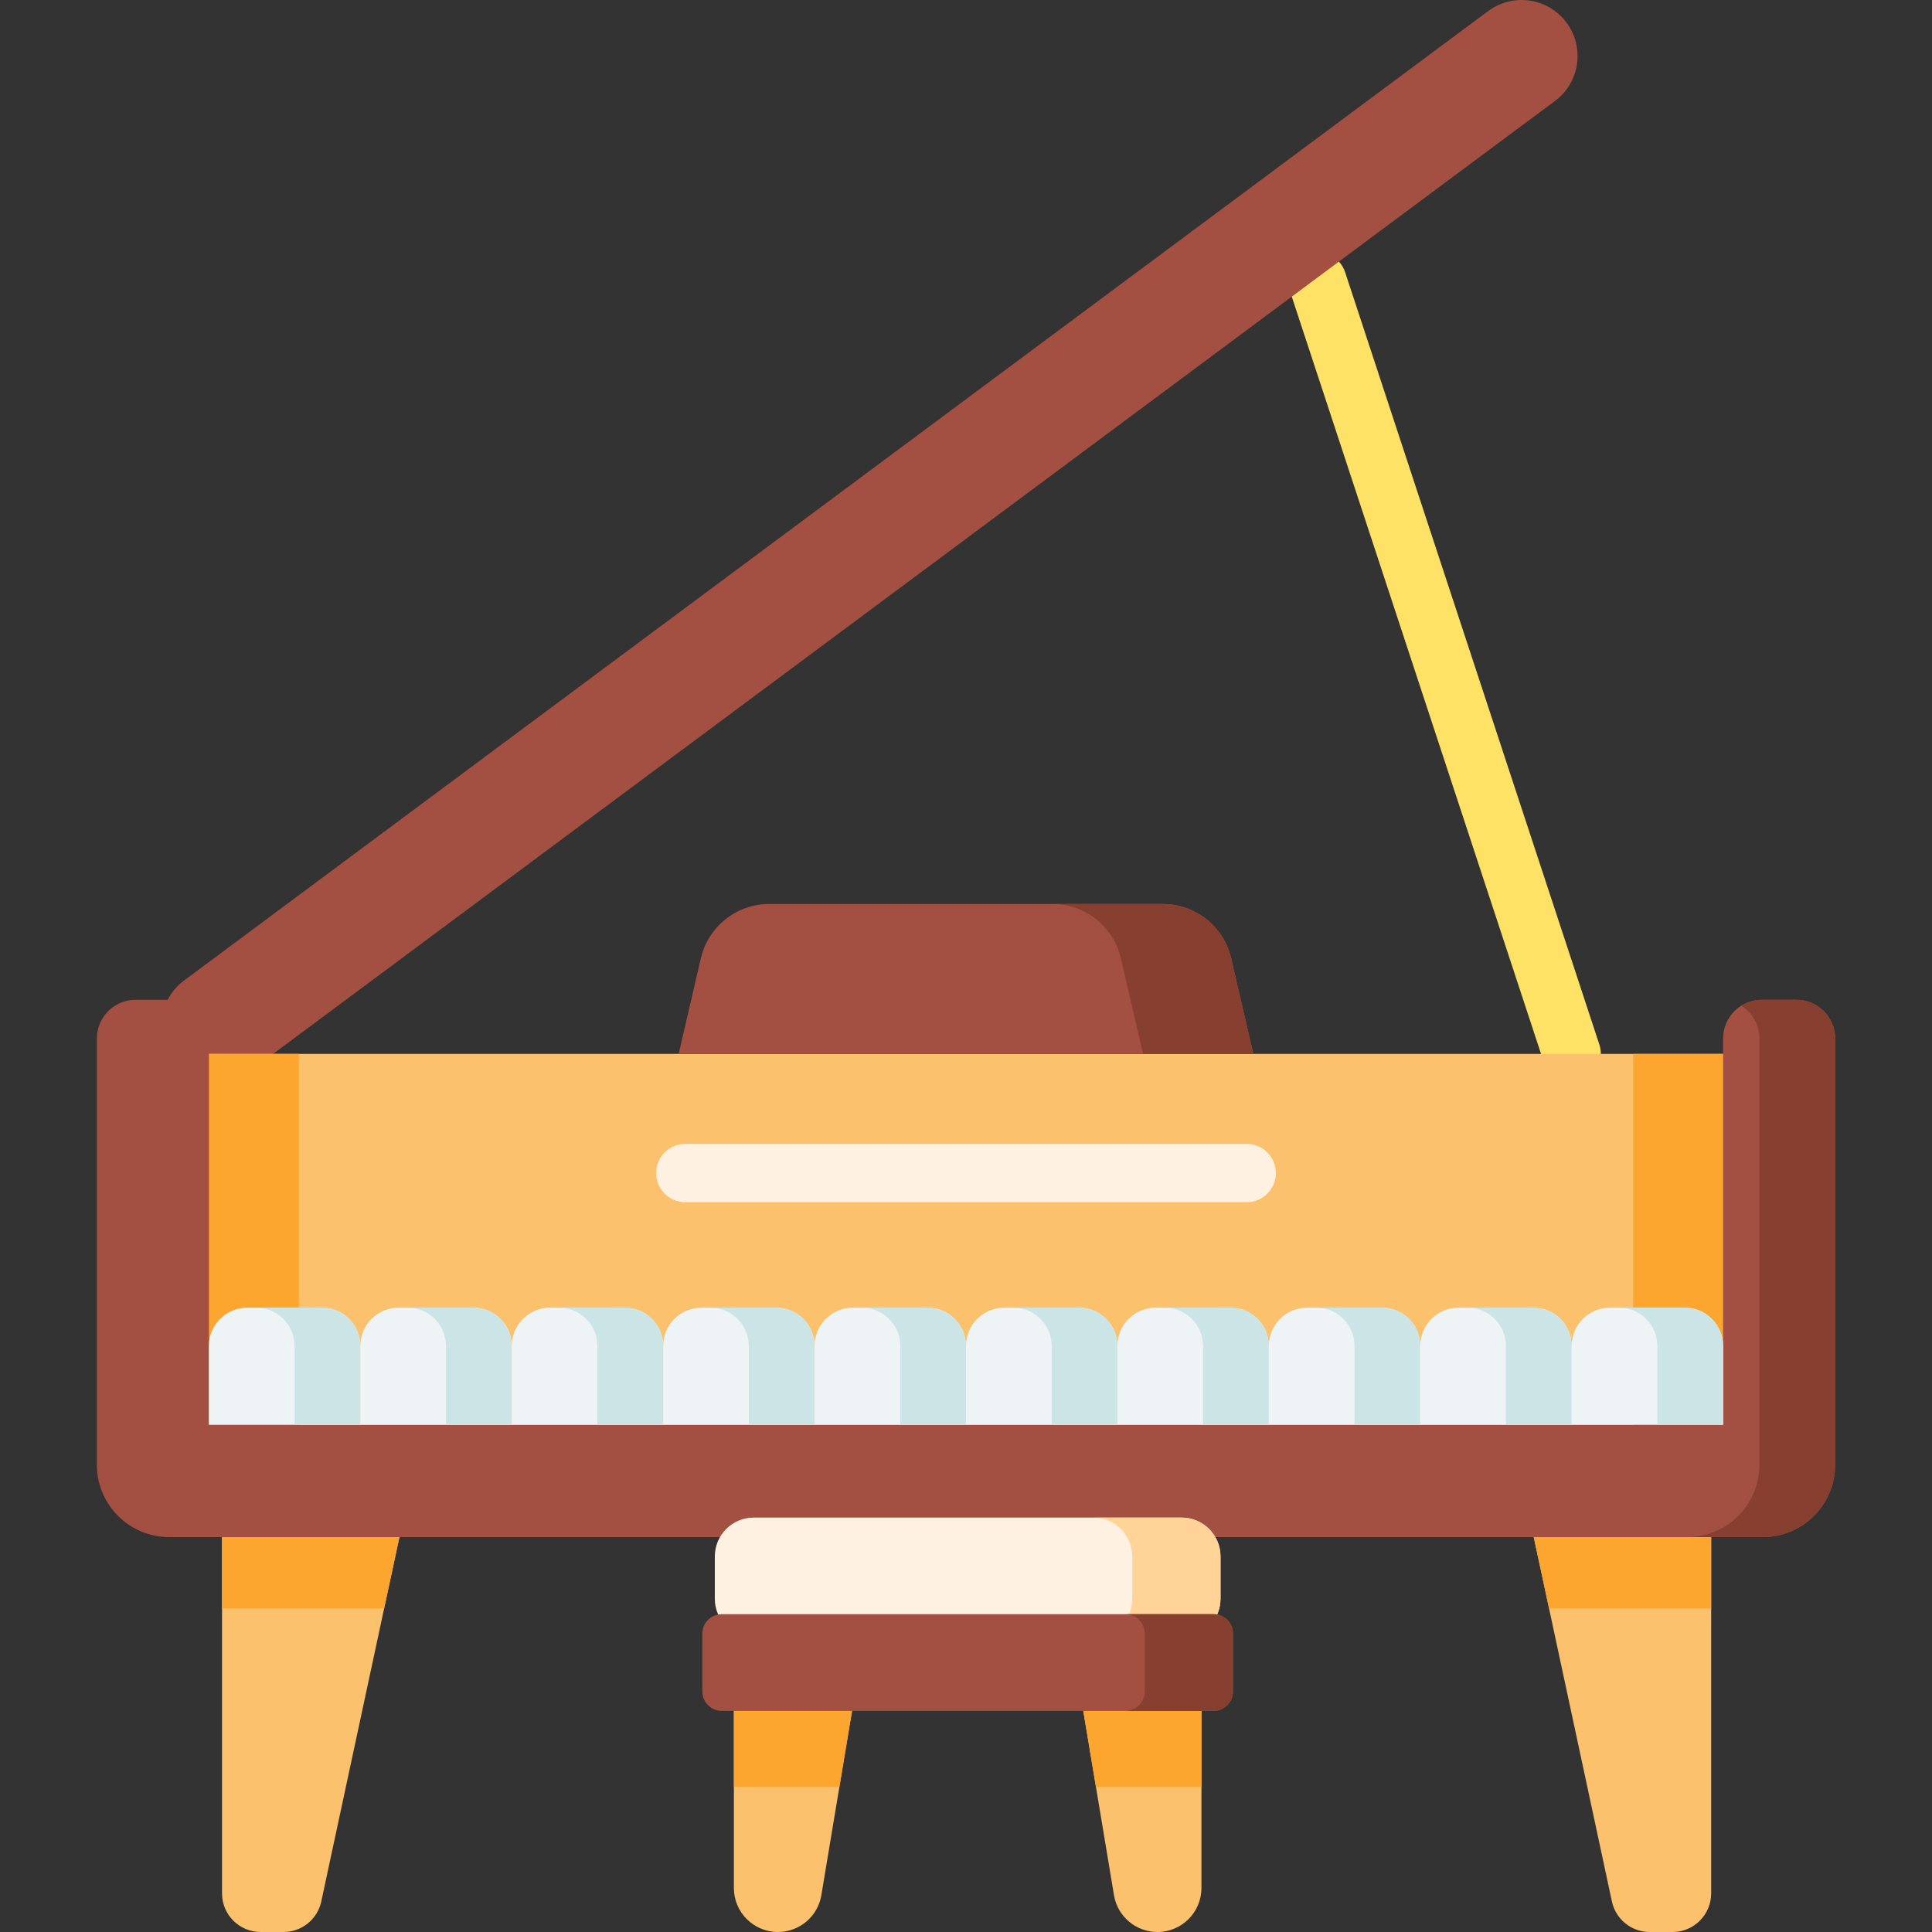 <svg id="Capa_1" enable-background="new 0 0 512 512" height="512" viewBox="0 0 512 512" width="512" xmlns="http://www.w3.org/2000/svg"><rect x="0" y="0" width="512" height="512" fill="#333333" stroke="none"/><g><g><path d="m416.507 286.968c-3.246 0-6.268-2.061-7.338-5.313l-67.379-204.689c-1.334-4.053.87-8.421 4.924-9.755 4.052-1.333 8.419.869 9.755 4.924l67.379 204.689c1.334 4.053-.87 8.421-4.924 9.755-.802.263-1.616.389-2.417.389z" fill="#fee265"/><path d="m394.375 2.932-345.615 256.928c-6.58 4.891-7.948 14.19-3.057 20.77 4.891 6.58 14.19 7.948 20.77 3.057l345.615-256.928c6.58-4.891 7.948-14.19 3.057-20.77-4.891-6.579-14.191-7.948-20.77-3.057z" fill="#a34f41"/><g><g><path d="m75.131 512h-6.053c-5.655 0-10.24-4.585-10.24-10.24v-118.657h52.218l-25.913 120.805c-1.012 4.72-5.184 8.092-10.012 8.092z" fill="#fcc16d"/><path d="m101.795 426.276 9.261-43.173h-52.218v43.173z" fill="#fca62f"/></g><g><path d="m437.184 512h6.053c5.655 0 10.24-4.585 10.24-10.24v-118.657h-52.218l25.913 120.804c1.012 4.721 5.184 8.093 10.012 8.093z" fill="#fcc16d"/><path d="m453.477 426.276v-43.173h-52.218l9.26 43.173z" fill="#fca62f"/></g></g><path d="m43.225 279.296h425.55v105.508h-425.55z" fill="#fcc16d"/><path d="m432.794 279.296h35.981v105.508h-35.981z" fill="#fca62f"/><path d="m43.225 279.296h35.981v105.508h-35.981z" fill="#fca62f"/><path d="m476.088 264.959h-9.209c-5.655 0-10.24 4.585-10.24 10.24v102.457h-401.275v-102.456c0-5.655-4.585-10.24-10.24-10.24h-9.209c-5.655 0-10.24 4.585-10.24 10.24l-.003 112.98c0 10.585 8.581 19.166 19.166 19.166h422.326c10.585 0 19.166-8.581 19.166-19.165v-112.981c-.002-5.656-4.586-10.241-10.242-10.241z" fill="#a34f41"/><path d="m486.328 275.2v112.98c0 10.58-8.581 19.161-19.161 19.161h-20.068c10.58 0 19.161-8.581 19.161-19.161v-112.98c0-3.657-1.916-6.871-4.811-8.674 1.576-.999 3.441-1.566 5.429-1.566h9.21c5.656 0 10.24 4.584 10.24 10.24z" fill="#873f30"/><g><g><path d="m95.488 377.531h-40.126v-20.825c0-5.61 4.548-10.158 10.158-10.158h19.81c5.61 0 10.158 4.548 10.158 10.158z" fill="#eef4f5"/><path d="m95.49 356.702v20.833h-17.431v-20.833c0-5.496-4.358-9.975-9.823-10.148.112-.01.224-.01.335-.01h16.76c5.608 0 10.159 4.551 10.159 10.158z" fill="#cbe5e7"/></g><g><path d="m135.615 377.531h-40.125v-20.825c0-5.61 4.548-10.158 10.158-10.158h19.81c5.61 0 10.158 4.548 10.158 10.158v20.825z" fill="#eef4f5"/><path d="m135.617 356.702v20.833h-17.431v-20.833c0-5.496-4.358-9.975-9.823-10.148.112-.01.224-.01.335-.01h16.76c5.609 0 10.159 4.551 10.159 10.158z" fill="#cbe5e7"/></g><g><path d="m175.743 377.531h-40.125v-20.825c0-5.61 4.548-10.158 10.158-10.158h19.81c5.61 0 10.158 4.548 10.158 10.158v20.825z" fill="#eef4f5"/><path d="m175.745 356.702v20.833h-17.431v-20.833c0-5.496-4.358-9.975-9.823-10.148.112-.01.224-.01.335-.01h16.76c5.608 0 10.159 4.551 10.159 10.158z" fill="#cbe5e7"/></g><g><path d="m215.87 377.531h-40.125v-20.825c0-5.61 4.548-10.158 10.158-10.158h19.81c5.61 0 10.158 4.548 10.158 10.158v20.825z" fill="#eef4f5"/><path d="m215.872 356.702v20.833h-17.431v-20.833c0-5.496-4.358-9.975-9.823-10.148.112-.01.223-.01.335-.01h16.76c5.609 0 10.159 4.551 10.159 10.158z" fill="#cbe5e7"/></g><g><path d="m255.998 377.531h-40.125v-20.825c0-5.61 4.548-10.158 10.158-10.158h19.81c5.61 0 10.158 4.548 10.158 10.158v20.825z" fill="#eef4f5"/><path d="m256 356.702v20.833h-17.431v-20.833c0-5.496-4.358-9.975-9.823-10.148.112-.01.223-.01.335-.01h16.76c5.608 0 10.159 4.551 10.159 10.158z" fill="#cbe5e7"/></g><g><path d="m296.125 377.531h-40.125v-20.825c0-5.61 4.548-10.158 10.158-10.158h19.81c5.61 0 10.158 4.548 10.158 10.158v20.825z" fill="#eef4f5"/><path d="m296.128 356.702v20.833h-17.431v-20.833c0-5.496-4.358-9.975-9.823-10.148.112-.01.224-.01.335-.01h16.76c5.608 0 10.159 4.551 10.159 10.158z" fill="#cbe5e7"/></g><g><path d="m336.253 377.531h-40.125v-20.825c0-5.61 4.548-10.158 10.158-10.158h19.81c5.61 0 10.158 4.548 10.158 10.158v20.825z" fill="#eef4f5"/><path d="m336.255 356.702v20.833h-17.431v-20.833c0-5.496-4.358-9.975-9.823-10.148.112-.01.224-.01.335-.01h16.76c5.608 0 10.159 4.551 10.159 10.158z" fill="#cbe5e7"/></g><g><path d="m376.38 377.531h-40.125v-20.825c0-5.61 4.548-10.158 10.158-10.158h19.81c5.61 0 10.158 4.548 10.158 10.158v20.825z" fill="#eef4f5"/><path d="m376.383 356.702v20.833h-17.431v-20.833c0-5.496-4.358-9.975-9.823-10.148.112-.01.224-.01.335-.01h16.76c5.608 0 10.159 4.551 10.159 10.158z" fill="#cbe5e7"/></g><g><path d="m416.508 377.531h-40.125v-20.825c0-5.61 4.548-10.158 10.158-10.158h19.81c5.61 0 10.158 4.548 10.158 10.158v20.825z" fill="#eef4f5"/><path d="m416.51 356.702v20.833h-17.431v-20.833c0-5.496-4.358-9.975-9.823-10.148.112-.01.224-.01.335-.01h16.76c5.608 0 10.159 4.551 10.159 10.158z" fill="#cbe5e7"/></g><g><path d="m456.635 377.531h-40.125v-20.825c0-5.61 4.548-10.158 10.158-10.158h19.81c5.61 0 10.158 4.548 10.158 10.158v20.825z" fill="#eef4f5"/><path d="m456.638 356.702v20.833h-17.431v-20.833c0-5.496-4.358-9.975-9.823-10.148.112-.01.224-.01.335-.01h16.76c5.608 0 10.159 4.551 10.159 10.158z" fill="#cbe5e7"/></g></g><path d="m332.151 279.296h-152.302l5.876-25.327c1.956-8.43 9.467-14.398 18.121-14.398h104.31c8.654 0 16.165 5.968 18.121 14.398z" fill="#a34f41"/><path d="m332.151 279.3h-29.226l-5.872-25.332c-1.957-8.427-9.467-14.402-18.121-14.402h29.226c8.654 0 16.164 5.975 18.121 14.402z" fill="#873f30"/><path d="m330.383 318.598h-148.766c-4.267 0-7.726-3.459-7.726-7.726s3.459-7.726 7.726-7.726h148.766c4.268 0 7.726 3.459 7.726 7.726s-3.458 7.726-7.726 7.726z" fill="#fff1e2"/></g><g><g><g><path d="m306.727 512c6.445 0 11.67-5.225 11.67-11.67v-52.779h-32.29l9.109 54.696c.937 5.628 5.806 9.753 11.511 9.753z" fill="#fcc16d"/><path d="m318.396 473.567v-26.015h-32.29l4.333 26.015z" fill="#fca62f"/></g><g><path d="m206.158 512c-6.445 0-11.67-5.225-11.67-11.67v-52.779h32.29l-9.109 54.696c-.937 5.628-5.806 9.753-11.511 9.753z" fill="#fcc16d"/><path d="m222.445 473.567 4.333-26.015h-32.29v26.015z" fill="#fca62f"/></g></g><path d="m313.145 433.992h-113.406c-5.69 0-10.302-4.612-10.302-10.302v-11.211c0-5.69 4.612-10.302 10.302-10.302h113.406c5.69 0 10.302 4.612 10.302 10.302v11.211c0 5.689-4.612 10.302-10.302 10.302z" fill="#fff1e2"/><path d="m323.446 412.482v11.208c0 5.687-4.615 10.302-10.302 10.302h-23.385c5.697 0 10.302-4.615 10.302-10.302v-11.208c0-5.697-4.605-10.302-10.302-10.302h23.385c5.687 0 10.302 4.605 10.302 10.302z" fill="#ffd496"/><g><path d="m321.61 453.406h-130.336c-2.845 0-5.151-2.306-5.151-5.151v-15.331c0-2.845 2.306-5.151 5.151-5.151h130.336c2.845 0 5.151 2.306 5.151 5.151v15.331c0 2.845-2.306 5.151-5.151 5.151z" fill="#a34f41"/><path d="m326.763 432.921v15.339c0 2.843-2.308 5.151-5.151 5.151h-23.385c2.843 0 5.151-2.308 5.151-5.151v-15.339c0-2.844-2.308-5.151-5.151-5.151h23.385c2.843 0 5.151 2.307 5.151 5.151z" fill="#873f30"/></g></g></g></svg>